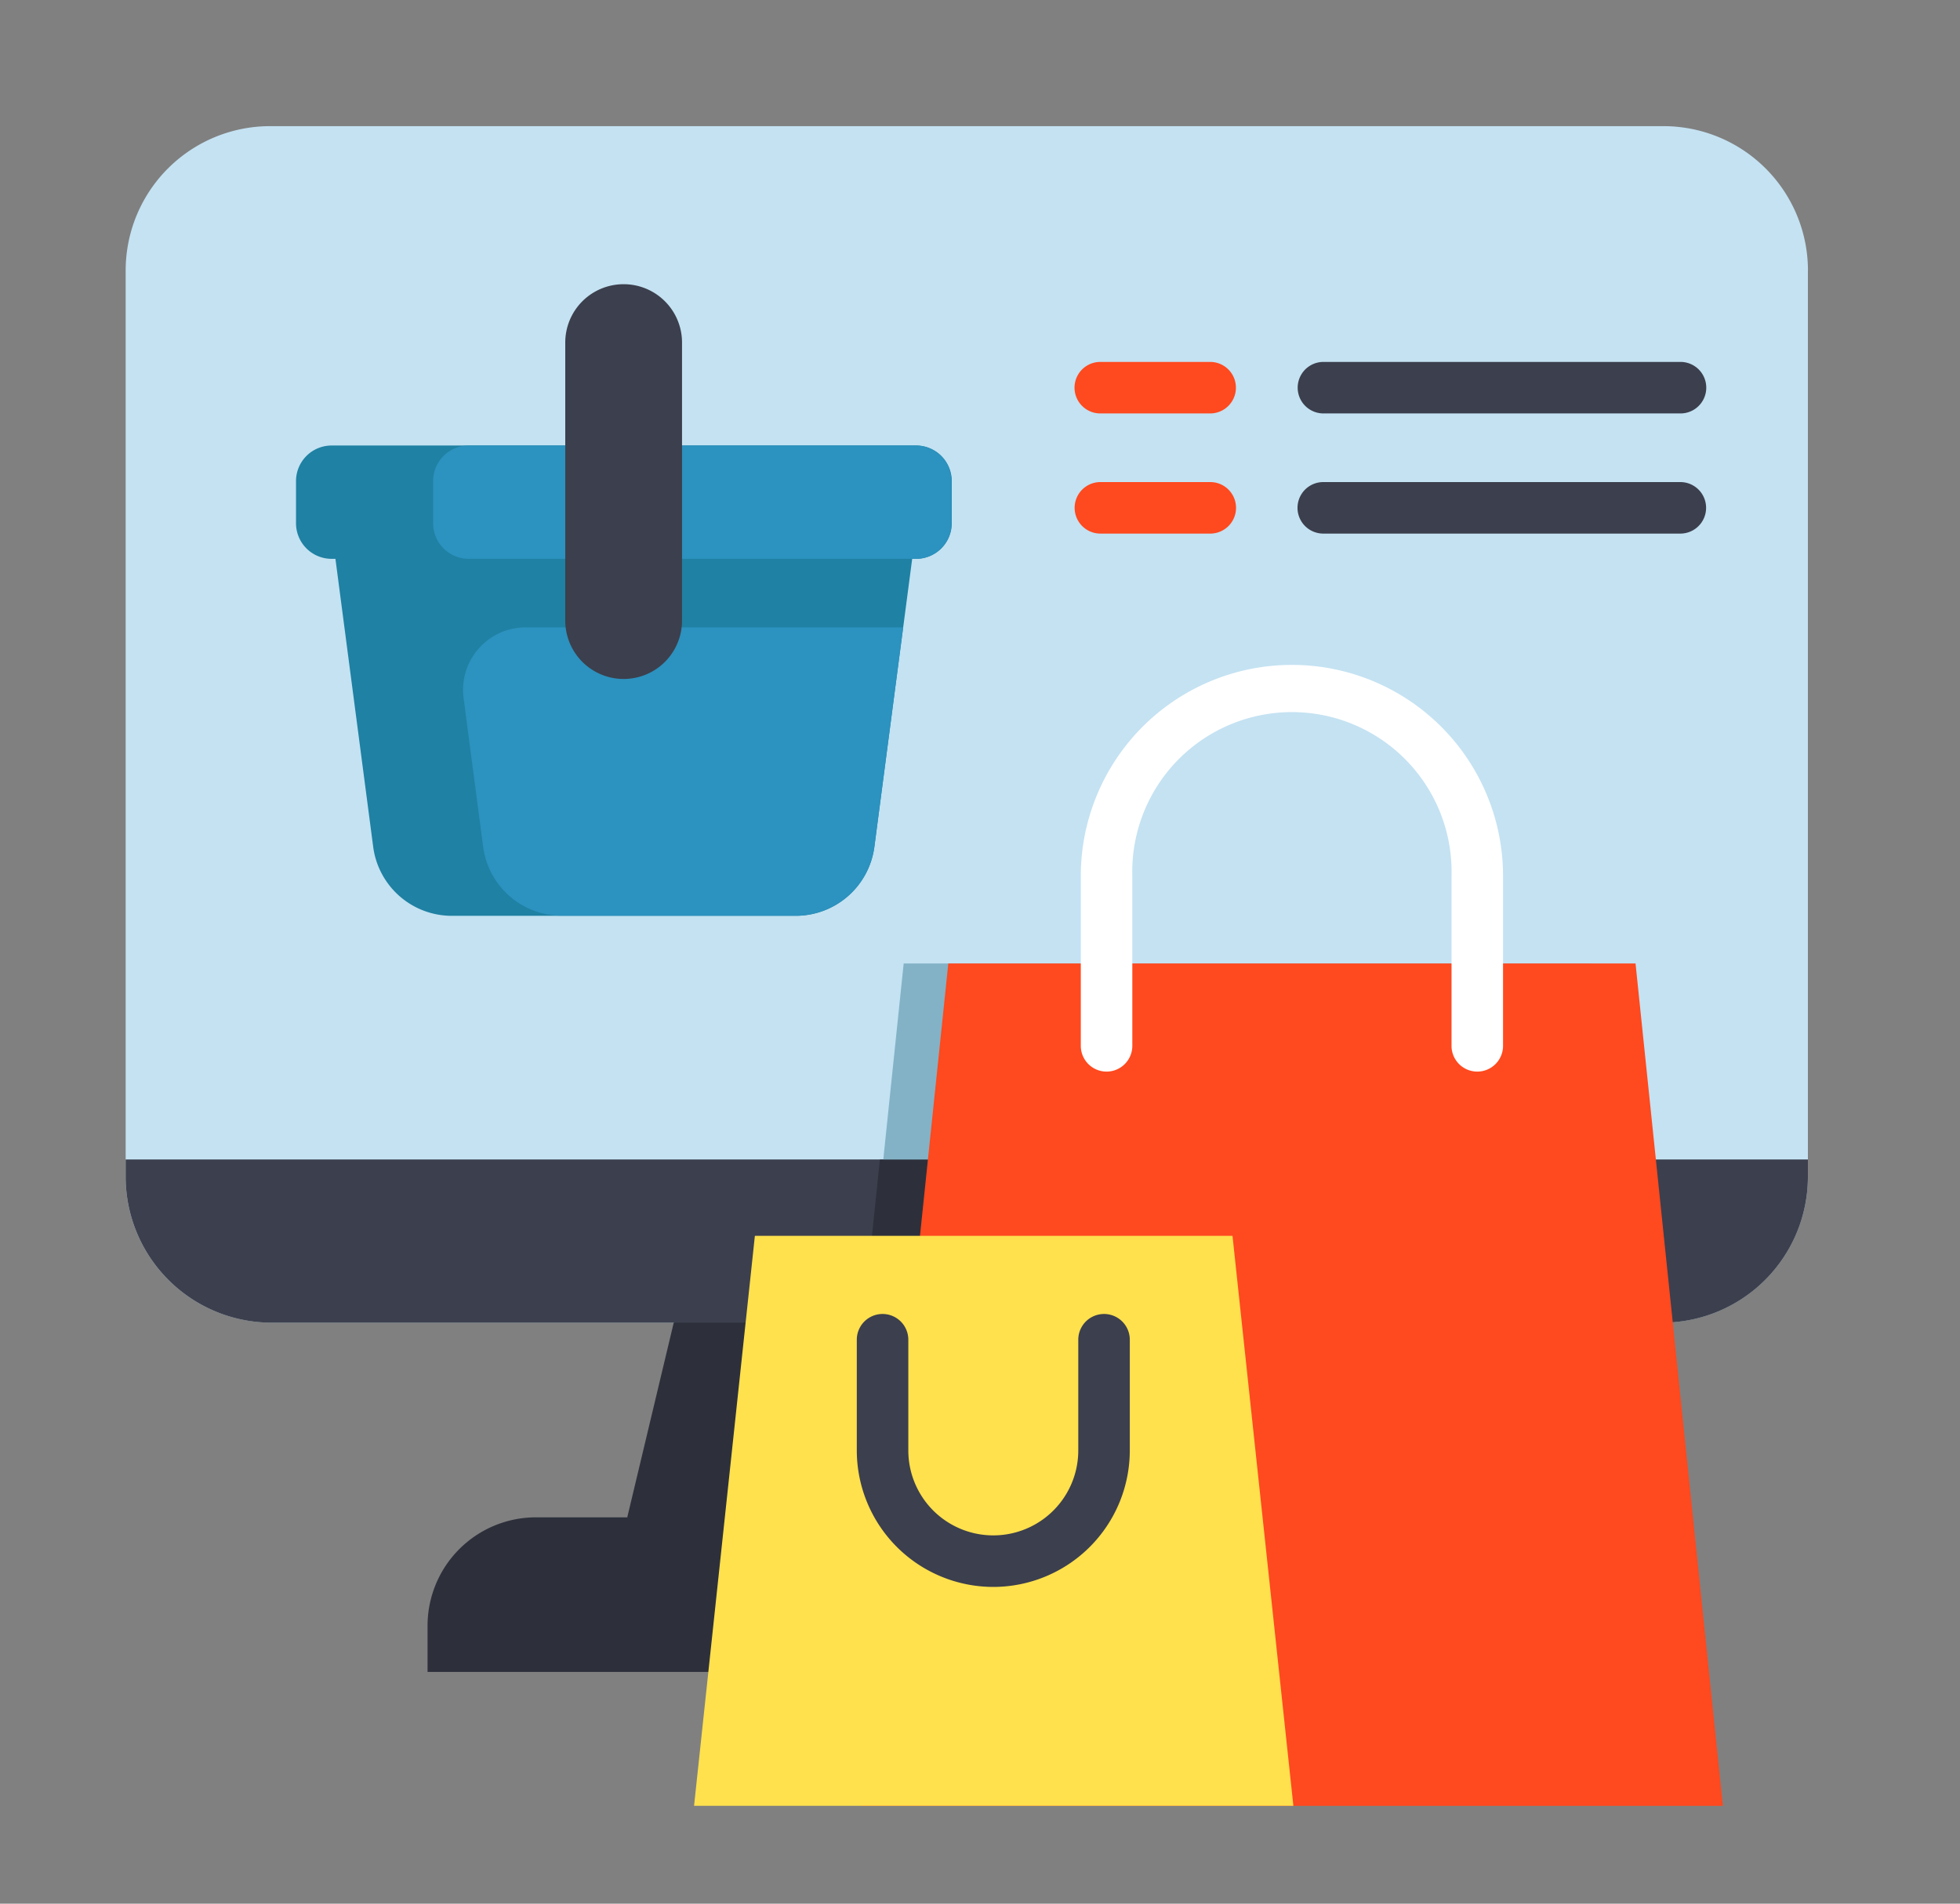 <svg xmlns="http://www.w3.org/2000/svg" width="35" height="34" fill="none" viewBox="0 0 35 34">
  <rect x="0" y="0" width="35" height="34" fill="#808080" stroke="none"/>
  <g class="ic-ecommerce-icon" clip-path="url(#a)">
    <g class="ic-group">
      <path fill="#C4E2F2" d="M32.284 4.832v16.184a2.607 2.607 0 0 1-2.606 2.606H4.85a2.605 2.605 0 0 1-2.606-2.606V4.832a2.579 2.579 0 0 1 2.58-2.579h24.881a2.58 2.58 0 0 1 2.58 2.58Z" class="Path 47423"/>
      <path fill="#2D303B" d="m23.32 27.1-6.06 1.38-6.059-1.38.83-3.477 4.972-1.828 5.486 1.828.269 1.127.562 2.35Z" class="Path 47424"/>
      <path fill="#3C3F4D" d="M32.284 20.71v.306a2.607 2.607 0 0 1-2.606 2.607H4.85a2.607 2.607 0 0 1-2.606-2.607v-.307h30.04Z" class="Path 47425"/>
      <path fill="#3C3F4D" d="M23.321 27.1h-9.267l.563-2.352h8.143l.561 2.352Z" class="Path 47426"/>
      <path fill="#2D303B" d="M26.895 29.036v.825H7.635v-.825A1.936 1.936 0 0 1 9.571 27.1h15.388a1.936 1.936 0 0 1 1.936 1.936Z" class="Path 47427"/>
      <path fill="#83B2C6" d="M29.073 23.622H15.47l.667-6.414h12.27l.666 6.414Z" class="Path 47428"/>
      <path fill="#1F81A3" d="m16.289 9.981-.161 1.226-.514 3.917a1.417 1.417 0 0 1-1.405 1.233h-6.14a1.417 1.417 0 0 1-1.405-1.233L5.99 9.981l5.15-1.377 5.15 1.377Z" class="Path 47429"/>
      <path fill="#2C92BF" d="m16.128 11.205-.514 3.917a1.417 1.417 0 0 1-1.405 1.233h-4.177a1.417 1.417 0 0 1-1.405-1.233l-.349-2.655a1.117 1.117 0 0 1 1.108-1.262h6.742Z" class="Path 47430"/>
      <path fill="#1F81A3" d="M16.996 8.594v.75a.636.636 0 0 1-.636.637H5.923a.636.636 0 0 1-.637-.636v-.751a.636.636 0 0 1 .637-.637H16.36a.636.636 0 0 1 .636.637Z" class="Path 47431"/>
      <path fill="#2C92BF" d="M16.992 8.594v.75a.637.637 0 0 1-.636.637H8.37a.636.636 0 0 1-.636-.636v-.751a.636.636 0 0 1 .636-.637h7.985a.637.637 0 0 1 .636.637Z" class="Path 47432"/>
      <path fill="#3C3F4D" d="M11.136 5.076a1.042 1.042 0 0 0-1.042 1.042v4.966a1.042 1.042 0 1 0 2.085 0V6.118a1.042 1.042 0 0 0-1.043-1.042Z" class="Path 47433"/>
      <path fill="#2D303B" d="M29.016 23.623H15.41l.302-2.913h12.999l.305 2.913Z" class="Path 47434"/>
      <path fill="#FF491F" d="M29.206 17.208H16.934L15.37 32.253h15.396l-1.56-15.045Z" class="Path 47435"/>
      <path fill="#FFE14D" d="M22.008 22.072H13.48l-1.086 10.18h10.702l-1.087-10.18Z" class="Path 47436"/>
      <path fill="#fff" d="M26.38 19.139a.46.46 0 0 1-.46-.46v-3.034a2.851 2.851 0 1 0-5.7 0v3.034a.46.46 0 0 1-.92 0v-3.034a3.77 3.77 0 1 1 7.54 0v3.034a.46.46 0 0 1-.46.46Z" class="Path 47437"/>
      <path fill="#3C3F4D" d="M17.737 28.343a2.44 2.44 0 0 1-2.437-2.438v-1.977a.46.46 0 0 1 .92 0v1.977a1.517 1.517 0 1 0 3.035 0v-1.977a.46.46 0 0 1 .92 0v1.977a2.44 2.44 0 0 1-2.438 2.438Z" class="Path 47438"/>
      <path fill="#FF491F" d="M21.61 7.384h-1.962a.46.46 0 0 1 0-.92h1.962a.46.46 0 0 1 0 .92Z" class="Path 47439"/>
      <path fill="#3C3F4D" d="M30.008 7.384h-6.375a.46.46 0 0 1 0-.92h6.376a.46.46 0 1 1 0 .92Z" class="Path 47440"/>
      <path fill="#FF491F" d="M21.612 9.53H19.65a.46.46 0 0 1 0-.92h1.962a.46.46 0 0 1 0 .92Z" class="Path 47441"/>
      <path fill="#3C3F4D" d="M30.005 9.53H23.63a.46.46 0 1 1 0-.92h6.376a.46.46 0 0 1 0 .92Z" class="Path 47442"/>
    </g>
  </g>
  <defs>
    <clipPath id="a" class="a">
      <path fill="#fff" d="M0 0h34v34H0z" transform="translate(.72)"/>
    </clipPath>
  </defs>
</svg>
